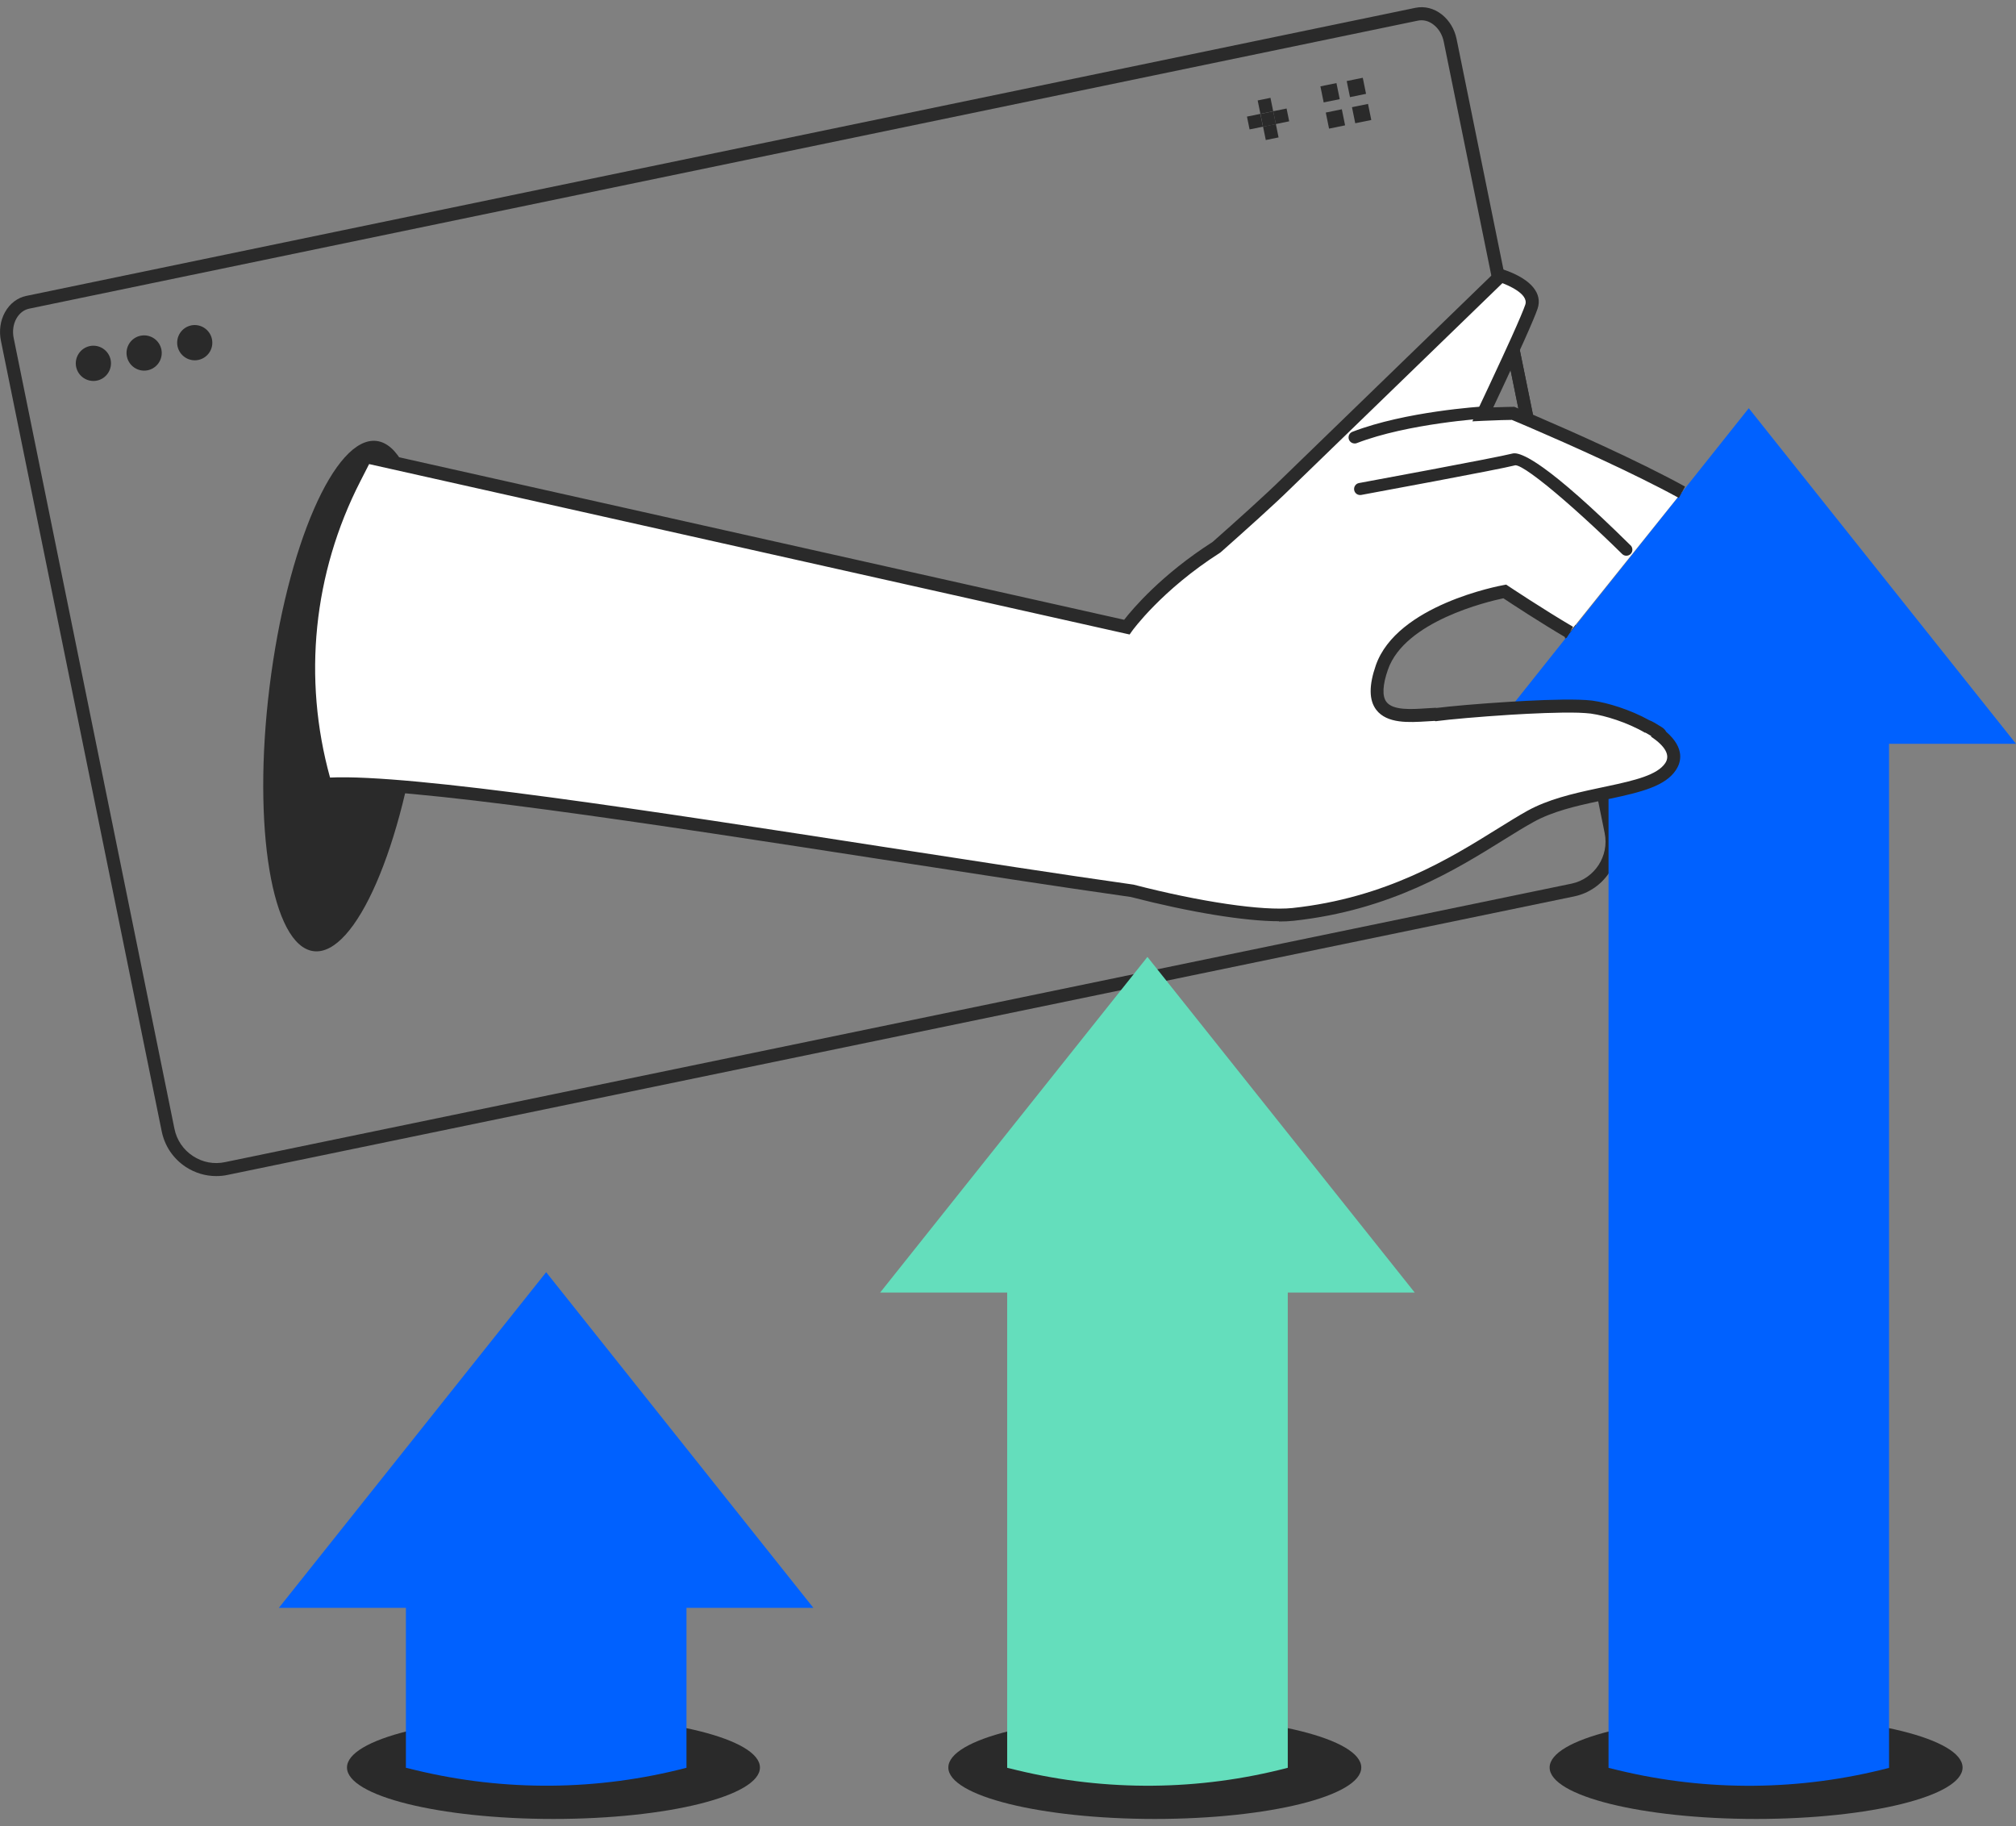 <svg width="138" height="125" viewBox="0 0 138 125" fill="none" xmlns="http://www.w3.org/2000/svg">
<rect x="0" y="0" width="138" height="125" fill="#808080" stroke="none"/>
<g clip-path="url(#clip0_3736_42577)">
<path d="M106.951 42.785L108.603 50.904H109.514L107.866 42.803L107.585 43.157C107.37 43.031 107.161 42.906 106.951 42.785Z" fill="#2A2A2A"/>
<path d="M104.039 28.471C104.289 28.574 104.624 28.722 105.04 28.896L103.883 23.215C103.687 23.653 103.472 24.119 103.253 24.597L104.039 28.467V28.471Z" fill="#2A2A2A"/>
<path d="M104.039 28.469L106.951 42.784C107.161 42.905 107.37 43.03 107.585 43.155L107.866 42.802L105.035 28.894C104.624 28.715 104.285 28.572 104.035 28.469H104.039Z" fill="#2A2A2A"/>
<path d="M102.186 19.38L103.249 24.601C103.468 24.122 103.682 23.652 103.879 23.218L103.008 18.946C102.838 18.883 102.726 18.848 102.726 18.848L102.182 19.375L102.186 19.38Z" fill="#2A2A2A"/>
<path d="M28.799 48.28C27.606 57.924 24.324 65.453 21.471 65.1C18.613 64.746 17.26 56.641 18.452 47C19.644 37.355 22.926 29.826 25.78 30.18C28.638 30.533 29.991 38.639 28.799 48.28Z" fill="#2A2A2A"/>
<path d="M109.309 54.394L109.845 57.025C110.162 58.59 109.152 60.138 107.589 60.474L15.415 79.535C14.647 79.701 13.861 79.553 13.205 79.119C12.548 78.689 12.097 78.027 11.941 77.254L0.938 23.142C0.84 22.668 0.907 22.194 1.121 21.805C1.322 21.443 1.635 21.201 1.996 21.125L97.069 1.41C97.144 1.392 97.225 1.388 97.305 1.388C97.596 1.388 97.881 1.491 98.14 1.697C98.489 1.97 98.734 2.381 98.828 2.855L102.191 19.38L102.735 18.852C102.735 18.852 102.847 18.888 103.017 18.951L99.708 2.676C99.569 1.992 99.208 1.397 98.694 0.99C98.158 0.569 97.52 0.408 96.894 0.534L1.818 20.248C1.192 20.373 0.67 20.776 0.34 21.371C0.022 21.944 -0.076 22.637 0.063 23.321L11.07 77.432C11.276 78.439 11.861 79.302 12.718 79.866C13.348 80.278 14.067 80.492 14.803 80.492C15.072 80.492 15.339 80.466 15.603 80.407L107.777 61.346C109.818 60.912 111.14 58.89 110.72 56.846L110.104 53.817V54.224C109.845 54.278 109.577 54.336 109.309 54.39V54.394Z" fill="#2A2A2A"/>
<path d="M6.154 23.684C5.502 23.818 5.082 24.453 5.211 25.106C5.345 25.759 5.98 26.18 6.631 26.05C7.283 25.916 7.703 25.281 7.574 24.628C7.44 23.974 6.806 23.554 6.154 23.684Z" fill="#2A2A2A"/>
<path d="M9.623 22.977C8.971 23.111 8.552 23.746 8.686 24.399C8.82 25.052 9.454 25.473 10.106 25.343C10.758 25.209 11.177 24.574 11.048 23.921C10.914 23.267 10.28 22.847 9.628 22.977H9.623Z" fill="#2A2A2A"/>
<path d="M13.093 22.27C12.441 22.404 12.021 23.039 12.151 23.692C12.285 24.345 12.919 24.766 13.571 24.636C14.223 24.502 14.643 23.867 14.509 23.213C14.375 22.56 13.741 22.14 13.089 22.27H13.093Z" fill="#2A2A2A"/>
<path d="M86.966 6.696L86.091 6.875L86.278 7.791L87.153 7.612L86.966 6.696Z" fill="#2A2A2A"/>
<path d="M87.335 8.489L86.46 8.668L86.646 9.584L87.521 9.405L87.335 8.489Z" fill="#2A2A2A"/>
<path d="M88.069 7.427L87.155 7.613L87.333 8.49L88.248 8.303L88.069 7.427Z" fill="#2A2A2A"/>
<path d="M86.273 7.794L85.358 7.98L85.537 8.857L86.451 8.671L86.273 7.794Z" fill="#2A2A2A"/>
<path d="M87.157 7.618L86.282 7.797L86.46 8.674L87.336 8.495L87.157 7.618Z" fill="#2A2A2A"/>
<path d="M91.483 5.686L90.385 5.91L90.609 7.01L91.707 6.786L91.483 5.686Z" fill="#2A2A2A"/>
<path d="M91.851 7.479L90.753 7.703L90.977 8.803L92.075 8.579L91.851 7.479Z" fill="#2A2A2A"/>
<path d="M93.285 5.323L92.186 5.547L92.41 6.647L93.509 6.423L93.285 5.323Z" fill="#2A2A2A"/>
<path d="M93.644 7.112L92.546 7.336L92.77 8.436L93.868 8.212L93.644 7.112Z" fill="#2A2A2A"/>
<path d="M120.209 124.49C128.015 124.49 134.343 122.914 134.343 120.97C134.343 119.025 128.015 117.449 120.209 117.449C112.404 117.449 106.076 119.025 106.076 120.97C106.076 122.914 112.404 124.49 120.209 124.49Z" fill="#2A2A2A"/>
<path d="M79.05 124.49C86.855 124.49 93.183 122.914 93.183 120.97C93.183 119.025 86.855 117.449 79.05 117.449C71.244 117.449 64.916 119.025 64.916 120.97C64.916 122.914 71.244 124.49 79.05 124.49Z" fill="#2A2A2A"/>
<path d="M78.545 65.492L60.249 88.463H96.841L78.545 65.492Z" fill="#64DEBC"/>
<path d="M88.146 120.99C82.082 122.57 75.723 122.623 69.632 121.156L68.944 120.99V85.113H88.151V120.99H88.146Z" fill="#64DEBC"/>
<path d="M37.886 124.49C45.692 124.49 52.02 122.914 52.02 120.97C52.02 119.025 45.692 117.449 37.886 117.449C30.08 117.449 23.752 119.025 23.752 120.97C23.752 122.914 30.08 124.49 37.886 124.49Z" fill="#2A2A2A"/>
<path d="M37.386 87.07L19.09 110.042H55.677L37.386 87.07Z" fill="#0061FF"/>
<path d="M46.987 120.989C40.922 122.568 34.563 122.621 28.472 121.154L27.785 120.989V106.691H46.991V120.989H46.987Z" fill="#0061FF"/>
<path d="M104.039 28.471C104.289 28.574 104.624 28.722 105.04 28.896L103.883 23.215C103.687 23.653 103.472 24.119 103.253 24.597L104.039 28.467V28.471Z" fill="#2A2A2A"/>
<path d="M119.709 27.938L115.136 33.682L111.849 37.806L111.617 38.097L107.585 43.161L103.365 48.462C105.575 48.324 107.866 48.248 108.924 48.377C109.983 48.507 111.595 49.031 112.832 49.751C112.403 49.447 114.444 50.663 113.26 50.019C114.31 50.73 114.931 51.594 114.363 52.448C113.712 53.428 112.032 53.822 110.108 54.229V120.995L110.795 121.161C116.887 122.628 123.246 122.57 129.31 120.995V50.905H138L119.704 27.934L119.709 27.938Z" fill="#0061FF"/>
<path d="M115.132 33.676C111.953 31.931 107.357 29.896 105.035 28.894C104.625 28.715 104.285 28.572 104.035 28.469C103.74 28.344 103.575 28.277 103.575 28.277C103.575 28.277 102.713 28.285 101.499 28.344C101.959 27.373 102.628 25.955 103.249 24.604C103.468 24.125 103.682 23.655 103.879 23.222C104.334 22.206 104.7 21.361 104.83 20.976C105.192 19.889 103.66 19.195 103.012 18.954C102.843 18.891 102.731 18.855 102.731 18.855L102.186 19.383L88.071 33.063C86.972 34.15 84.887 36.016 83.27 37.443C79.144 40.073 77.13 42.909 77.13 42.909L25.021 31.233L24.262 32.719C20.948 39.187 20.229 46.68 22.252 53.659C29.344 53.113 59.531 58.414 77.492 60.955C81.993 62.118 86.342 62.794 88.504 62.561C96.587 61.693 101.49 57.654 104.767 55.851C106.112 55.113 107.75 54.724 109.304 54.393C109.572 54.334 109.836 54.281 110.099 54.227C112.024 53.82 113.703 53.431 114.355 52.447C114.922 51.592 114.301 50.729 113.252 50.018C114.435 50.662 112.395 49.445 112.823 49.749C111.618 49.047 110.055 48.532 108.996 48.385C108.97 48.385 108.943 48.376 108.916 48.371C108.688 48.345 108.398 48.327 108.068 48.313C106.871 48.278 105.089 48.349 103.356 48.456C101.182 48.591 99.083 48.783 98.306 48.886C98.283 48.877 98.266 48.868 98.239 48.868C96.435 48.931 93.21 49.584 94.586 45.651C95.961 41.719 102.995 40.453 102.995 40.453C102.995 40.453 105.335 42.019 107.451 43.258" fill="white"/>
<path d="M87.552 63.05C85.23 63.05 81.493 62.446 77.407 61.39C72.45 60.688 66.645 59.789 60.5 58.84C44.973 56.438 27.374 53.709 22.288 54.103L21.931 54.13L21.832 53.785C19.769 46.664 20.493 39.112 23.873 32.519L24.789 30.729L76.951 42.418C77.532 41.671 79.514 39.323 83.007 37.09C84.578 35.704 86.664 33.829 87.762 32.747L102.61 18.355L102.861 18.431C102.861 18.431 102.981 18.467 103.169 18.539C104.834 19.161 105.593 20.1 105.254 21.12C105.133 21.482 104.816 22.234 104.289 23.41C104.093 23.849 103.879 24.319 103.655 24.797C103.164 25.866 102.642 26.98 102.217 27.88C103.03 27.848 103.566 27.844 103.575 27.844H103.664L104.209 28.072C104.459 28.179 104.799 28.322 105.209 28.501C107.634 29.544 112.176 31.557 115.346 33.301L114.922 34.08C111.783 32.357 107.273 30.358 104.861 29.32C104.45 29.141 104.111 28.998 103.865 28.895L103.49 28.738C103.24 28.738 102.49 28.756 101.521 28.801L100.784 28.837L101.101 28.17C101.561 27.2 102.226 25.781 102.847 24.435C103.066 23.961 103.28 23.491 103.477 23.057C103.986 21.925 104.298 21.183 104.41 20.852C104.66 20.1 103.16 19.501 102.856 19.384C102.856 19.384 102.847 19.384 102.843 19.38L88.379 33.395C87.267 34.496 85.145 36.392 83.565 37.793L83.511 37.833C79.514 40.383 77.514 43.156 77.496 43.183L77.326 43.425L77.04 43.362L25.267 31.762L24.664 32.943C21.444 39.229 20.712 46.417 22.592 53.217C28.174 52.958 44.669 55.512 60.643 57.986C66.796 58.939 72.606 59.838 77.563 60.54L77.612 60.549C82.198 61.735 86.454 62.356 88.468 62.146C94.898 61.457 99.275 58.733 102.468 56.747C103.218 56.282 103.928 55.839 104.566 55.485C105.964 54.716 107.634 54.322 109.224 53.982L110.019 53.812C111.944 53.405 113.457 53.034 113.993 52.224C114.342 51.696 114.011 51.088 113.011 50.408L113.033 50.372C112.863 50.274 112.685 50.166 112.622 50.135L112.613 50.153C111.381 49.433 109.849 48.972 108.947 48.847L108.898 48.838C108.67 48.811 108.402 48.793 108.067 48.779C106.746 48.739 104.799 48.833 103.396 48.918C101.266 49.052 99.168 49.24 98.377 49.348L98.279 49.361L98.203 49.339C98.042 49.348 97.864 49.357 97.68 49.37C96.461 49.446 94.943 49.544 94.206 48.578C93.706 47.916 93.697 46.919 94.179 45.532C95.622 41.403 102.633 40.096 102.927 40.043L103.102 40.011L103.249 40.11C103.271 40.123 105.602 41.68 107.683 42.901L107.237 43.666C105.442 42.615 103.468 41.318 102.91 40.947C101.847 41.17 96.171 42.508 95.01 45.822C94.639 46.878 94.604 47.643 94.903 48.037C95.349 48.627 96.604 48.547 97.613 48.48C97.828 48.466 98.033 48.453 98.225 48.444C98.265 48.444 98.306 48.444 98.337 48.453C99.208 48.341 101.253 48.158 103.329 48.032C104.749 47.943 106.723 47.849 108.081 47.889C108.438 47.898 108.737 47.921 108.969 47.947L109.032 47.956C110.032 48.095 111.582 48.56 112.899 49.294C113.096 49.361 113.35 49.518 113.703 49.737C113.792 49.791 113.975 49.907 114.047 50.077C115.373 51.222 115.06 52.193 114.721 52.703C113.998 53.794 112.386 54.206 110.189 54.671L109.394 54.841C107.871 55.163 106.272 55.539 104.977 56.255C104.356 56.595 103.66 57.029 102.919 57.489C99.654 59.52 95.18 62.303 88.548 63.019C88.254 63.05 87.919 63.068 87.543 63.068L87.552 63.05Z" fill="#2A2A2A"/>
<path d="M92.723 30.35C92.558 30.35 92.402 30.247 92.339 30.086C92.259 29.871 92.362 29.634 92.576 29.553C96.211 28.149 101.395 27.827 101.614 27.813C101.838 27.8 102.039 27.974 102.052 28.202C102.065 28.431 101.891 28.627 101.663 28.641C101.61 28.641 96.385 28.972 92.875 30.327C92.826 30.345 92.777 30.354 92.728 30.354L92.723 30.35Z" fill="#2A2A2A"/>
<path d="M111.617 37.327C108.768 34.514 106.902 32.916 105.674 32.035C105.254 31.735 104.905 31.512 104.624 31.36C104.039 31.042 103.718 30.993 103.543 31.038C102.445 31.324 93.121 33.042 93.027 33.06C92.804 33.1 92.656 33.315 92.697 33.543C92.737 33.766 92.951 33.914 93.179 33.874C93.563 33.802 102.624 32.134 103.731 31.843C103.919 31.843 104.316 32.066 104.843 32.442C105.16 32.666 105.522 32.948 105.924 33.27C107.388 34.46 109.322 36.222 111.037 37.913C111.117 37.994 111.22 38.034 111.327 38.034C111.434 38.034 111.541 37.994 111.622 37.913C111.782 37.752 111.778 37.488 111.622 37.327H111.617Z" fill="#2A2A2A"/>
</g>
<defs>
<clipPath id="clip0_3736_42577">
<rect width="138" height="124" fill="white" transform="translate(0 0.492)"/>
</clipPath>
</defs>
</svg>
